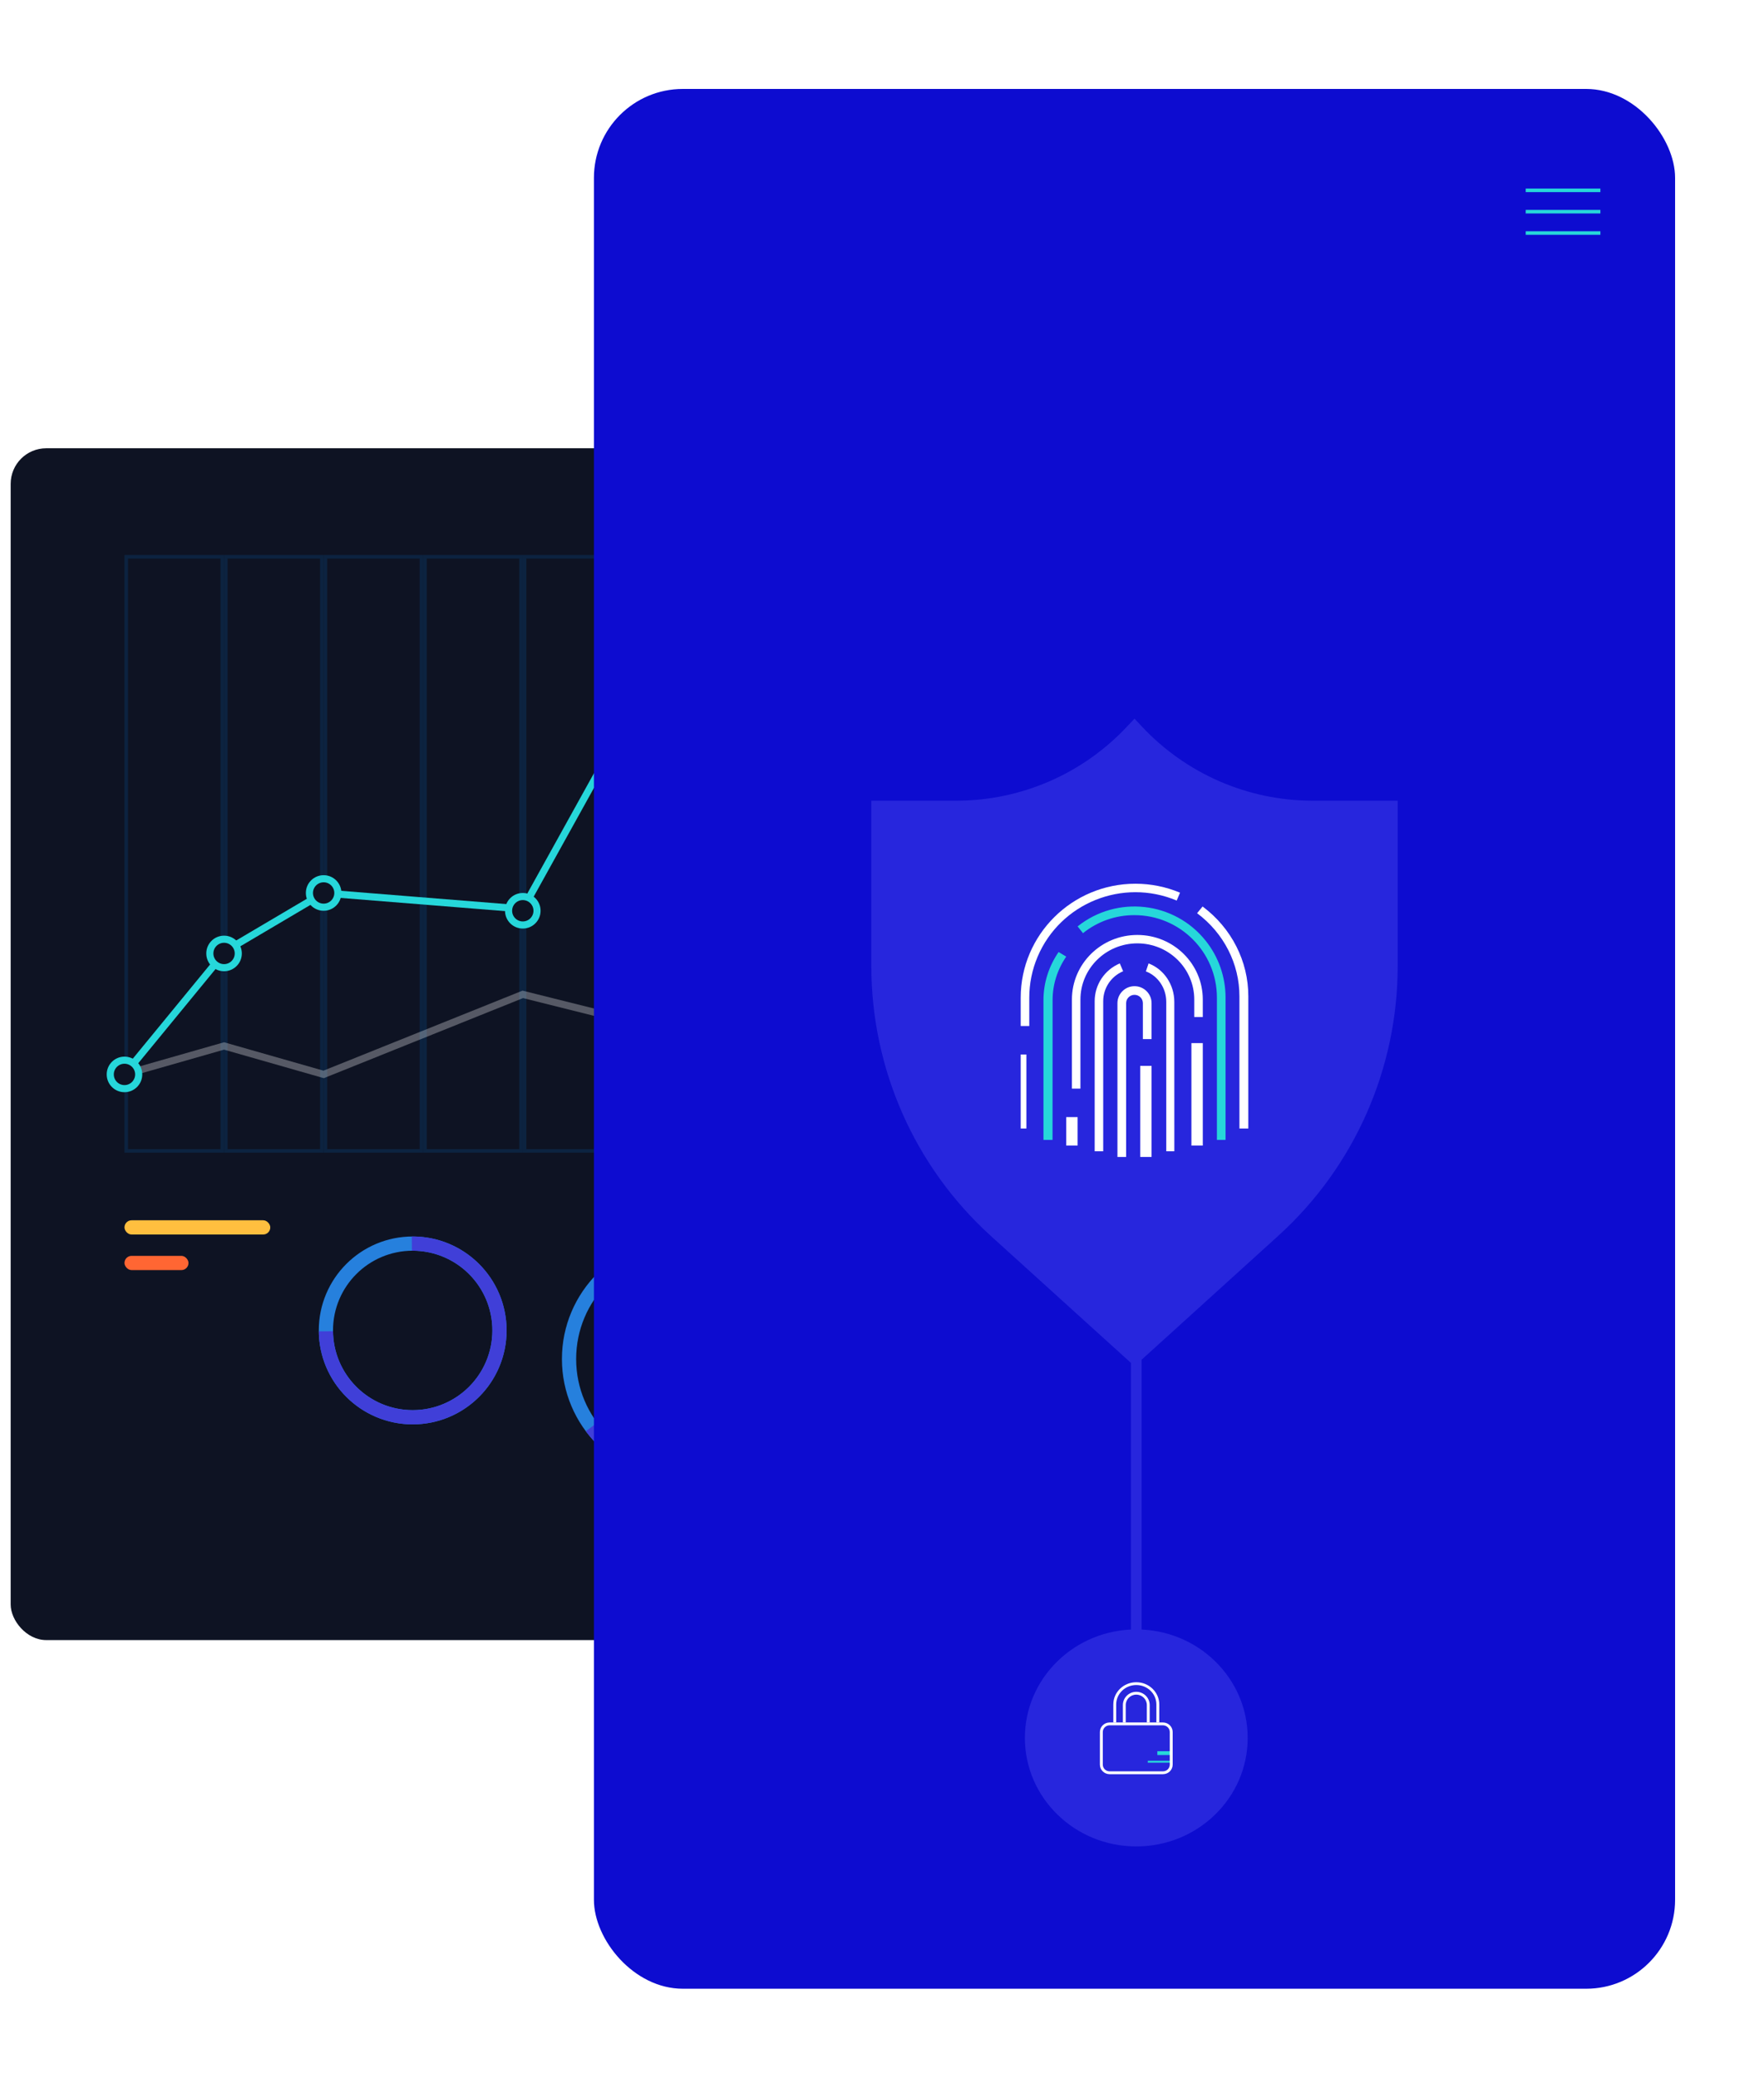 <svg width="496" height="584" viewBox="0 0 496 584" fill="none" xmlns="http://www.w3.org/2000/svg">
<g id="Fraud-security-with-Accent-thumbprint">
<g id="Rectangle">
<g id="Mask" filter="url(#filter0_d_69_14882)">
<rect x="6" y="123" width="442" height="335" rx="10" fill="#0E1323"/>
</g>
<mask id="mask0_69_14882" style="mask-type:luminance" maskUnits="userSpaceOnUse" x="6" y="123" width="442" height="335">
<rect id="Mask_2" x="6" y="123" width="442" height="335" rx="10" fill="white"/>
</mask>
<g mask="url(#mask0_69_14882)">
<circle id="Oval" cx="192" cy="382" r="32" stroke="#2680DD" stroke-width="4"/>
<circle id="Oval Copy 2" cx="116.04" cy="373.96" r="24.404" stroke="#2680DD" stroke-width="4"/>
<path id="Oval_2" d="M221.456 369.497C224.515 376.703 224.826 384.78 222.331 392.201C219.835 399.621 214.706 405.869 207.914 409.762C201.122 413.655 193.139 414.924 185.475 413.328C177.811 411.731 170.998 407.381 166.325 401.1" stroke="#403FD8" stroke-width="4"/>
<path id="Oval Copy 3" d="M115.801 349.556C120.627 349.509 125.36 350.894 129.399 353.536C133.438 356.178 136.604 359.959 138.494 364.4C140.385 368.841 140.917 373.742 140.022 378.485C139.126 383.228 136.845 387.6 133.466 391.046C130.086 394.492 125.761 396.859 121.036 397.847C116.312 398.835 111.4 398.4 106.923 396.597C102.446 394.794 98.604 391.703 95.883 387.717C93.162 383.73 91.685 379.026 91.637 374.199" stroke="#403FD8" stroke-width="4"/>
<g id="Group 2">
<rect id="Rectangle_2" x="35.5" y="156.5" width="27" height="167" stroke="#0C2340"/>
<rect id="Rectangle Copy 3" x="63.5" y="156.5" width="27" height="167" stroke="#0C2340"/>
<rect id="Rectangle_3" x="35" y="343" width="41" height="4" rx="2" fill="#FFBF3F"/>
<rect id="Rectangle_4" x="35" y="353" width="18" height="4" rx="2" fill="#FF6633"/>
<rect id="Rectangle Copy 5" x="91.5" y="156.5" width="27" height="167" stroke="#0C2340"/>
<rect id="Rectangle Copy 6" x="119.5" y="156.5" width="27" height="167" stroke="#0C2340"/>
<rect id="Rectangle Copy 7" x="147.5" y="156.5" width="27" height="167" stroke="#0C2340"/>
<rect id="Rectangle Copy 8" x="175.5" y="156.5" width="27" height="167" stroke="#0C2340"/>
<rect id="Rectangle Copy 9" x="203.5" y="156.5" width="27" height="167" stroke="#0C2340"/>
<path id="Path 2" d="M35 302L63.573 267.193L91 251L147 255.5L175 205L204.5 175.5" stroke="#26D7DA" stroke-width="2"/>
<path id="Path 3" opacity="0.3" d="M35 302L63 294L91 302L147 279.5L175 286.5L206 255.5" stroke="white" stroke-width="2"/>
<circle id="Oval_3" cx="147" cy="256" r="4" fill="#0E1323" stroke="#26D7DA" stroke-width="2"/>
<circle id="Oval_4" cx="175" cy="205" r="4" fill="#0E1323" stroke="#26D7DA" stroke-width="2"/>
<circle id="Oval_5" cx="91" cy="251" r="4" fill="#0E1323" stroke="#26D7DA" stroke-width="2"/>
<circle id="Oval_6" cx="35" cy="302" r="4" fill="#0E1323" stroke="#26D7DA" stroke-width="2"/>
<circle id="Oval_7" cx="63" cy="268" r="4" fill="#0E1323" stroke="#26D7DA" stroke-width="2"/>
</g>
</g>
</g>
<g id="Group 15" filter="url(#filter1_d_69_14882)">
<rect id="Rectangle_5" x="187" y="13" width="304" height="534" rx="25" fill="#0D0CD0"/>
<path id="Line" d="M469.5 41.5H449.5" stroke="#26D7DA" stroke-linecap="square"/>
<path id="Line_2" d="M469.5 47.5H449.5" stroke="#26D7DA" stroke-linecap="square"/>
<path id="Line_3" d="M469.5 53.5H449.5" stroke="#26D7DA" stroke-linecap="square"/>
<ellipse id="Oval Copy" cx="339.5" cy="476.5" rx="31.324" ry="30.5" fill="#2726DD"/>
<path id="Line 2" d="M339.5 354.5V482.5" stroke="#2726DD" stroke-width="3" stroke-linecap="square"/>
<g id="Icon/Security and Fraud/Locked, Security/teal-white">
<g id="Icon/Security and Fraud/Locked, Security">
<path id="Fill 93" fill-rule="evenodd" clip-rule="evenodd" d="M342.731 482.923H349.192V483.462H342.731V482.923Z" fill="#26D7DA"/>
<path id="Fill 94" fill-rule="evenodd" clip-rule="evenodd" d="M345.423 480.231H349.192V481.308H345.423V480.231Z" fill="#26D7DA"/>
<path id="Fill 95" fill-rule="evenodd" clip-rule="evenodd" d="M346.998 486.692H332.002C330.493 486.691 329.271 485.49 329.269 484.007V474.839C329.271 473.357 330.493 472.155 332.002 472.154H346.998C348.507 472.155 349.729 473.357 349.731 474.839V484.007C349.729 485.49 348.507 486.691 346.998 486.692ZM332.002 472.955C330.943 472.955 330.084 473.798 330.084 474.839V484.007C330.084 485.048 330.943 485.892 332.002 485.892H346.998C348.057 485.892 348.916 485.048 348.916 484.007V474.839C348.916 473.798 348.057 472.955 346.998 472.955H332.002Z" fill="white"/>
<path id="Fill 96" fill-rule="evenodd" clip-rule="evenodd" d="M345.962 472.154H345.152V467.098C345.152 464.078 342.621 461.63 339.5 461.63C336.379 461.63 333.849 464.078 333.849 467.098V472.154H333.038V467.098C333.038 463.645 335.931 460.846 339.5 460.846C343.069 460.846 345.962 463.645 345.962 467.098V472.154Z" fill="white"/>
<path id="Fill 97" fill-rule="evenodd" clip-rule="evenodd" d="M343.269 472.154H342.468V467.267C342.468 465.645 341.139 464.331 339.5 464.331C337.861 464.331 336.532 465.645 336.532 467.267V472.154H335.731V467.267C335.731 465.208 337.418 463.539 339.5 463.539C341.582 463.539 343.269 465.208 343.269 467.267V472.154Z" fill="white"/>
</g>
</g>
<g id="Icon/Security and Fraud/Fraud Prevention Shield">
<path id="Fill 27" fill-rule="evenodd" clip-rule="evenodd" d="M339 372L298.531 335.338C277.205 315.981 265.025 288.48 265 259.625V213.063H289.062C307.196 213.015 324.51 205.469 336.921 192.2L339 190L341.06 192.2C353.475 205.473 370.796 213.021 388.938 213.063H413V259.625C412.977 288.486 400.789 315.989 379.449 335.338L339 372Z" fill="#2726DD"/>
</g>
<g id="Icon-Security and Fraud-Fingerprint-teal-white">
<g id="Icon/Security and Fraud/Fingerprint">
<path id="Fill 15" fill-rule="evenodd" clip-rule="evenodd" d="M371 305.2H368.501V268.076C368.518 258.936 364.129 250.302 356.6 244.692L358.141 242.8C366.278 248.865 371.025 258.198 371 268.076V305.2Z" fill="white"/>
<path id="Fill 16" fill-rule="evenodd" clip-rule="evenodd" d="M309.408 276.4H307V268.425C307.016 250.72 321.479 236.382 339.296 236.4C343.59 236.405 347.843 237.261 351.8 238.919L350.861 241.128C335.676 234.755 318.172 241.817 311.759 256.901C310.21 260.553 309.408 264.477 309.408 268.441V276.4Z" fill="white"/>
<path id="Fill 17" fill-rule="evenodd" clip-rule="evenodd" d="M307 284.4H308.6V305.2H307V284.4Z" fill="white"/>
<path id="Fill 18" fill-rule="evenodd" clip-rule="evenodd" d="M364.6 308.4H362.169V268.375C362.153 255.598 351.781 245.245 338.987 245.231C333.72 245.21 328.615 246.998 324.515 250.297L323 248.395C334.052 239.577 350.169 241.377 359.001 252.415C362.623 256.947 364.6 262.575 364.6 268.375V308.4Z" fill="#26D7DA"/>
<path id="Fill 19" fill-rule="evenodd" clip-rule="evenodd" d="M315.953 308.4H313.4V269.106C313.4 264.316 314.881 259.628 317.655 255.6L319.8 256.887C317.298 260.539 315.962 264.785 315.97 269.122L315.953 308.4Z" fill="#26D7DA"/>
<path id="Fill 20" fill-rule="evenodd" clip-rule="evenodd" d="M355 281.2H358.2V310H355V281.2Z" fill="white"/>
<path id="Fill 21" fill-rule="evenodd" clip-rule="evenodd" d="M323.797 294H321.4V268.948C321.4 258.925 329.637 250.8 339.8 250.8C349.963 250.8 358.2 258.925 358.2 268.948V273.873H355.803V268.948C355.803 260.231 348.636 253.164 339.8 253.164C330.964 253.164 323.797 260.231 323.797 268.948V294Z" fill="white"/>
<path id="Fill 22" fill-rule="evenodd" clip-rule="evenodd" d="M319.8 302H323V310H319.8V302Z" fill="white"/>
<path id="Fill 23" fill-rule="evenodd" clip-rule="evenodd" d="M350.2 311.6H347.929V269.612C347.929 265.775 345.636 262.349 342.2 261.04L342.957 258.8C347.294 260.45 350.185 264.77 350.192 269.612L350.2 311.6Z" fill="white"/>
<path id="Fill 24" fill-rule="evenodd" clip-rule="evenodd" d="M330.2 311.6H327.8V269.435C327.792 264.794 330.576 260.601 334.864 258.8L335.8 261.002C332.4 262.43 330.192 265.755 330.2 269.435V311.6Z" fill="white"/>
<path id="Fill 25" fill-rule="evenodd" clip-rule="evenodd" d="M340.6 287.6H343.8V313.2H340.6V287.6Z" fill="white"/>
<path id="Fill 26" fill-rule="evenodd" clip-rule="evenodd" d="M336.645 313.2H334.2V269.975C334.2 267.338 336.352 265.2 339 265.2C341.648 265.2 343.8 267.338 343.8 269.975V280.068H341.355V269.975C341.355 268.681 340.304 267.632 339 267.632C337.696 267.632 336.645 268.681 336.645 269.975V313.2Z" fill="white"/>
</g>
</g>
</g>
</g>
<defs>
<filter id="filter0_d_69_14882" x="0" y="123" width="448" height="341" filterUnits="userSpaceOnUse" color-interpolation-filters="sRGB">
<feFlood flood-opacity="0" result="BackgroundImageFix"/>
<feColorMatrix in="SourceAlpha" type="matrix" values="0 0 0 0 0 0 0 0 0 0 0 0 0 0 0 0 0 0 127 0" result="hardAlpha"/>
<feOffset dx="-3" dy="3"/>
<feGaussianBlur stdDeviation="1.5"/>
<feColorMatrix type="matrix" values="0 0 0 0 0 0 0 0 0 0 0 0 0 0 0 0 0 0 0.058 0"/>
<feBlend mode="normal" in2="BackgroundImageFix" result="effect1_dropShadow_69_14882"/>
<feBlend mode="normal" in="SourceGraphic" in2="effect1_dropShadow_69_14882" result="shape"/>
</filter>
<filter id="filter1_d_69_14882" x="142" y="0" width="354" height="584" filterUnits="userSpaceOnUse" color-interpolation-filters="sRGB">
<feFlood flood-opacity="0" result="BackgroundImageFix"/>
<feColorMatrix in="SourceAlpha" type="matrix" values="0 0 0 0 0 0 0 0 0 0 0 0 0 0 0 0 0 0 127 0" result="hardAlpha"/>
<feOffset dx="-20" dy="12"/>
<feGaussianBlur stdDeviation="12.5"/>
<feColorMatrix type="matrix" values="0 0 0 0 0 0 0 0 0 0 0 0 0 0 0 0 0 0 0.247 0"/>
<feBlend mode="normal" in2="BackgroundImageFix" result="effect1_dropShadow_69_14882"/>
<feBlend mode="normal" in="SourceGraphic" in2="effect1_dropShadow_69_14882" result="shape"/>
</filter>
</defs>
</svg>
